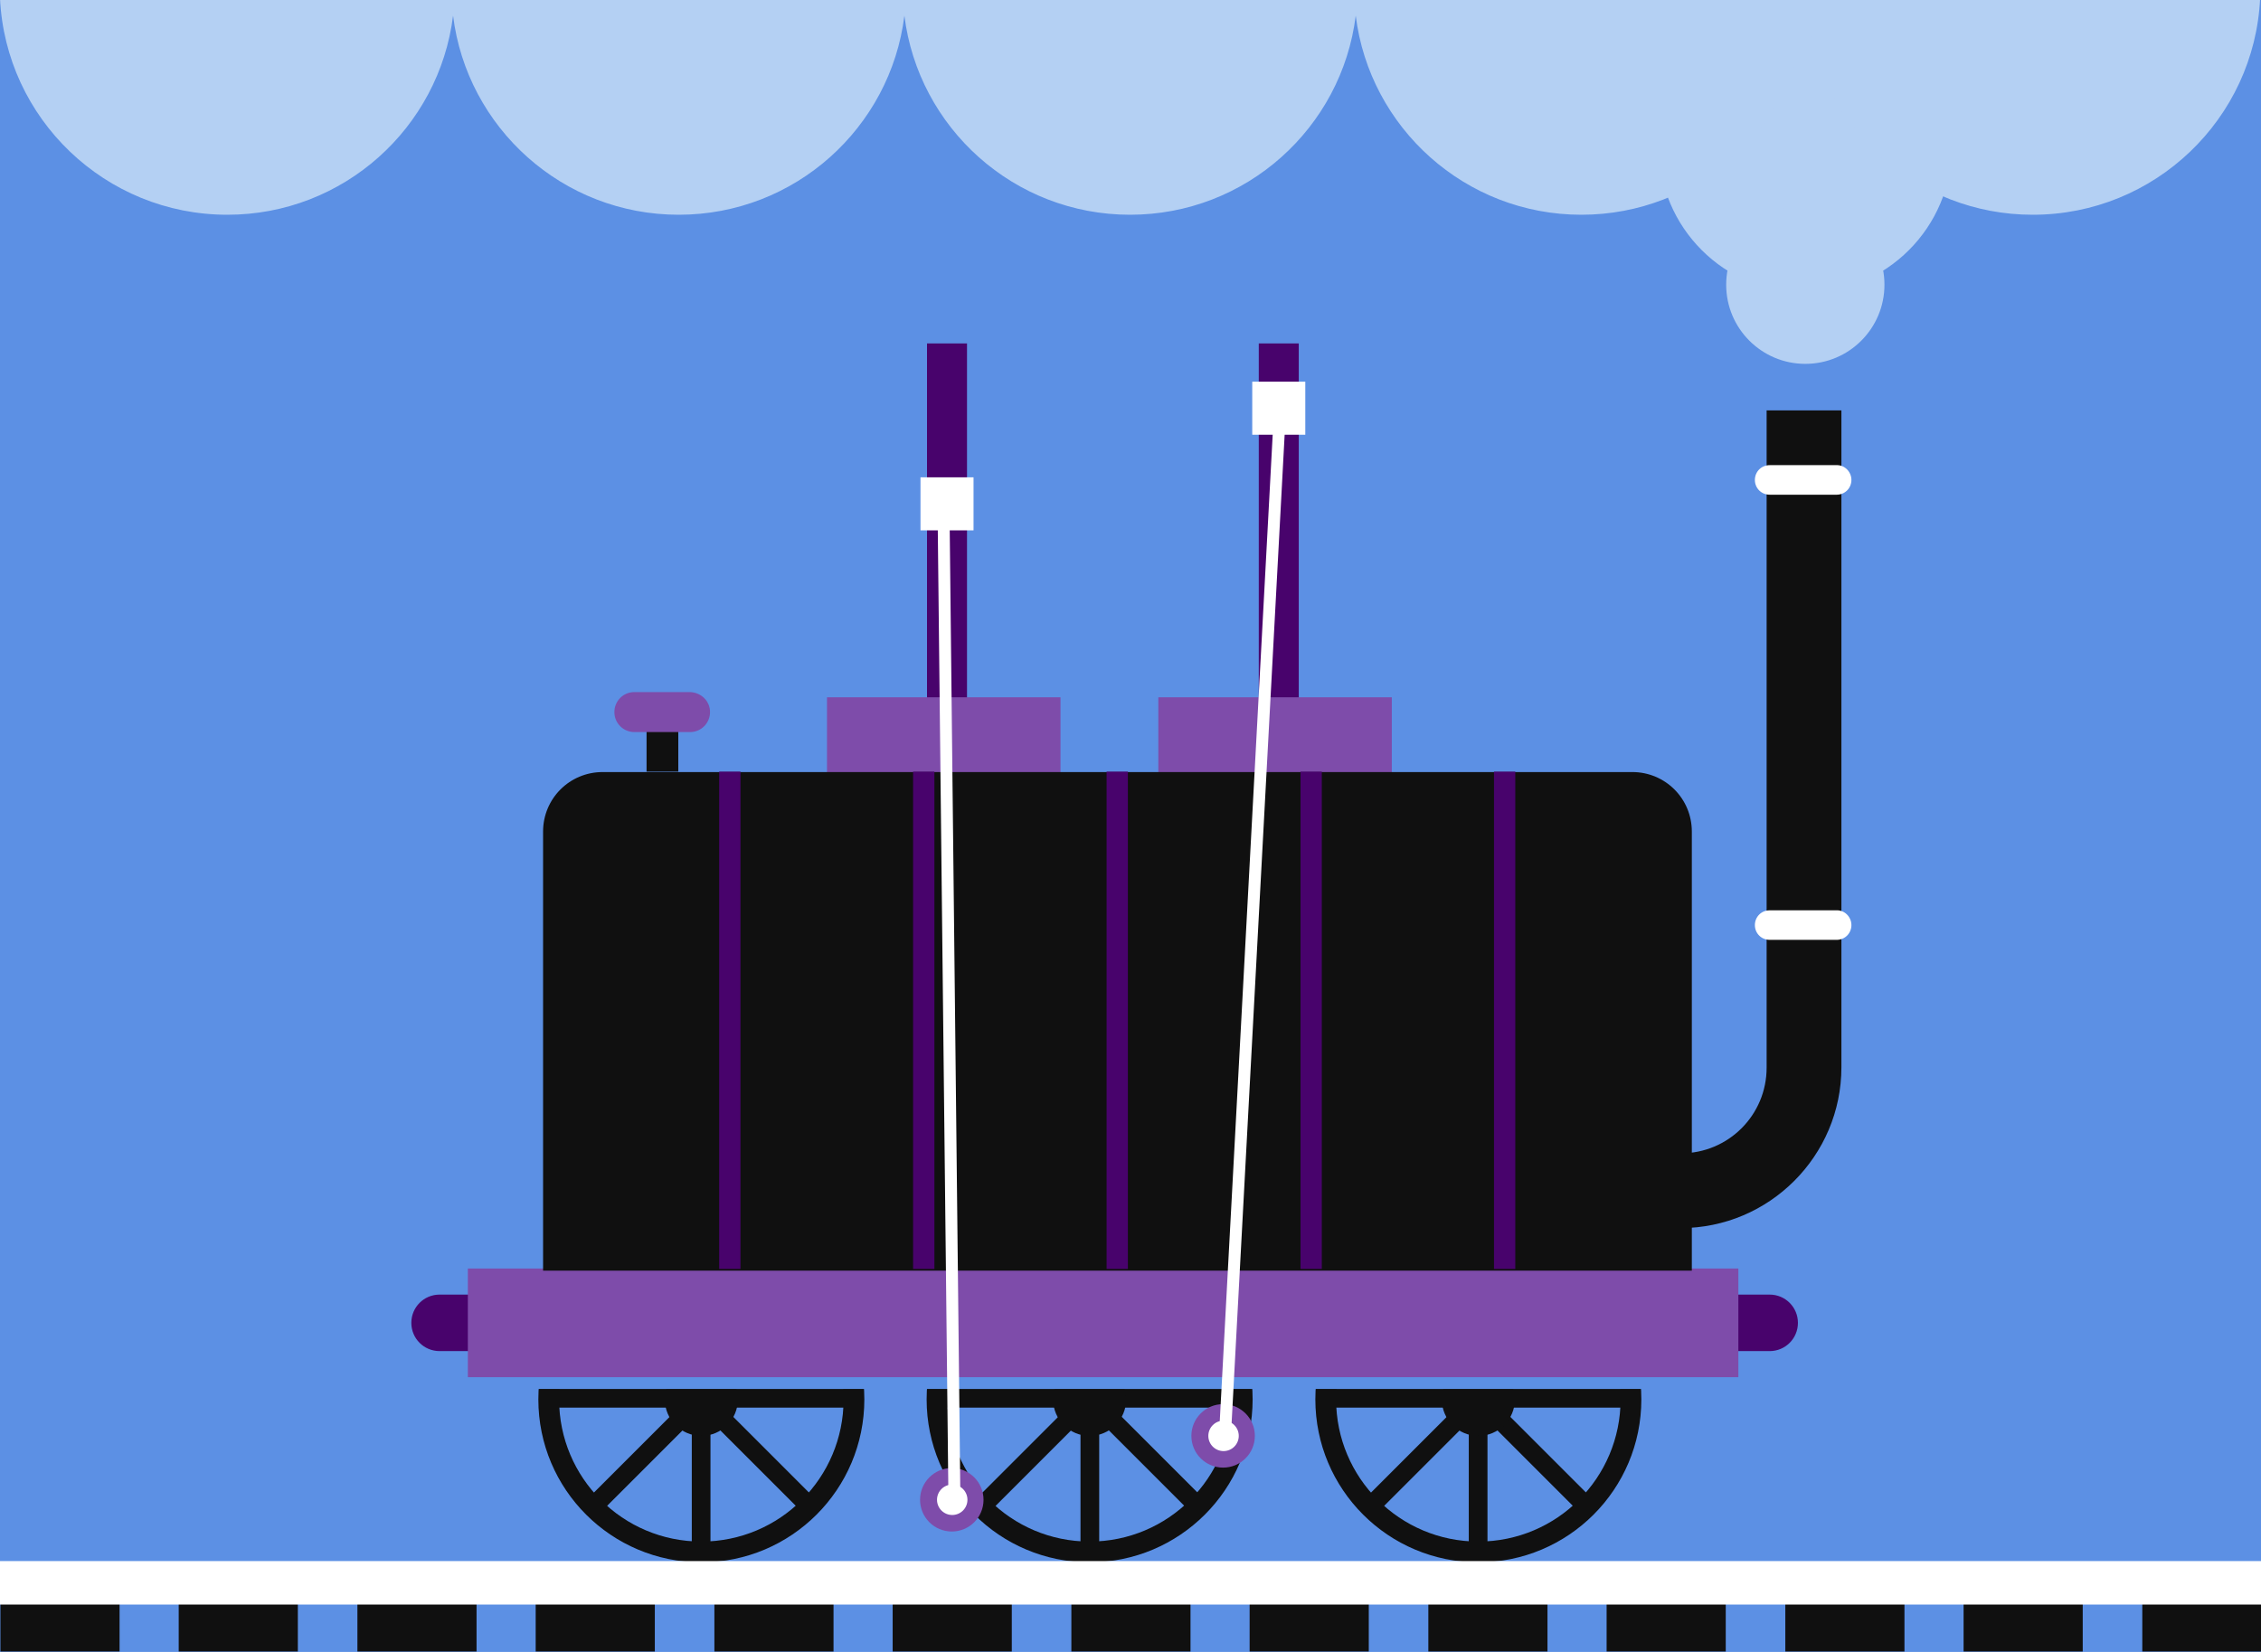 <?xml version="1.0" encoding="utf-8"?>
<!DOCTYPE svg PUBLIC "-//W3C//DTD SVG 1.1//EN" "http://www.w3.org/Graphics/SVG/1.1/DTD/svg11.dtd">
<svg version="1.1" xmlns="http://www.w3.org/2000/svg" xmlns:xlink="http://www.w3.org/1999/xlink" x="0px" y="0px" width="520px"
	 height="100%" viewBox="0 0 520 380" enable-background="new 0 0 520 380" xml:space="preserve" preserveAspectRatio="none">
<g id="FONDS">
	<rect fill="#5C90E4" width="520" height="380"/>
</g>
<g id="ILLUS">
	<path fill="#48036C" d="M413.5,304.3c0,3.6-2.9,6.5-6.5,6.5H101.1c-3.6,0-6.5-2.9-6.5-6.5l0,0c0-3.6,2.9-6.5,6.5-6.5H407
		C410.6,297.8,413.5,300.7,413.5,304.3L413.5,304.3z"/>
	<rect x="213.2" y="79" fill="#48036C" width="9.2" height="87.9"/>
	<rect x="211.7" y="109.8" fill="#FFFFFF" width="12.2" height="12.2"/>
	<rect x="190.2" y="160.4" fill="#7E4CAA" width="53.7" height="17.7"/>
	<rect x="289.5" y="79" fill="#48036C" width="9.2" height="87.9"/>
	<rect x="288" y="87.8" fill="#FFFFFF" width="12.2" height="12.2"/>
	<rect x="266.4" y="160.4" fill="#7E4CAA" width="53.7" height="17.7"/>
	<g>
		<rect x="0.1" y="363.6" fill="#101010" width="27.4" height="16.3"/>
		<rect x="41.1" y="363.6" fill="#101010" width="27.4" height="16.3"/>
		<rect x="82.2" y="363.6" fill="#101010" width="27.4" height="16.3"/>
		<rect x="123.2" y="363.6" fill="#101010" width="27.4" height="16.3"/>
		<rect x="164.3" y="363.6" fill="#101010" width="27.4" height="16.3"/>
		<rect x="205.3" y="363.6" fill="#101010" width="27.4" height="16.3"/>
		<rect x="246.4" y="363.6" fill="#101010" width="27.4" height="16.3"/>
		<rect x="287.4" y="363.6" fill="#101010" width="27.4" height="16.3"/>
		<rect x="328.5" y="363.6" fill="#101010" width="27.4" height="16.3"/>
		<rect x="369.5" y="363.6" fill="#101010" width="27.4" height="16.3"/>
		<rect x="410.6" y="363.6" fill="#101010" width="27.4" height="16.3"/>
		<rect x="451.6" y="363.6" fill="#101010" width="27.4" height="16.3"/>
		<rect x="492.7" y="363.6" fill="#101010" width="27.4" height="16.3"/>
	</g>
	<g>
		<g>
			<rect x="159.1" y="286.6" fill="#101010" width="4.3" height="70.2"/>
			<rect x="126.2" y="319.5" fill="#101010" width="70.2" height="4.3"/>
			
				<rect x="126.2" y="319.5" transform="matrix(0.707 0.707 -0.707 0.707 274.672 -19.815)" fill="#101010" width="70.2" height="4.3"/>
			<circle fill="none" stroke="#101010" stroke-width="4.774" stroke-miterlimit="10" cx="161.3" cy="321.9" r="35.1"/>
			
				<rect x="126.2" y="319.5" transform="matrix(-0.707 0.707 -0.707 -0.707 502.722 435.068)" fill="#101010" width="70.2" height="4.3"/>
			<circle fill="#101010" cx="161.3" cy="321.9" r="8.4"/>
			<polygon fill="#5C90E4" points="123.5,319.5 205.4,319.5 205.2,315.8 123.4,315.8 			"/>
		</g>
		<g>
			<rect x="248.5" y="286.6" fill="#101010" width="4.3" height="70.2"/>
			<rect x="215.5" y="319.5" fill="#101010" width="70.2" height="4.3"/>
			
				<rect x="215.5" y="319.5" transform="matrix(0.707 0.707 -0.707 0.707 300.844 -83)" fill="#101010" width="70.2" height="4.3"/>
			<circle fill="none" stroke="#101010" stroke-width="4.774" stroke-miterlimit="10" cx="250.6" cy="321.9" r="35.1"/>
			
				<rect x="215.5" y="319.5" transform="matrix(-0.707 0.707 -0.707 -0.707 655.264 371.882)" fill="#101010" width="70.2" height="4.3"/>
			<circle fill="#101010" cx="250.6" cy="321.9" r="8.4"/>
			<polygon fill="#5C90E4" points="212.9,319.5 294.7,319.5 294.6,315.8 212.7,315.8 			"/>
		</g>
		<g>
			<rect x="337.8" y="286.6" fill="#101010" width="4.3" height="70.2"/>
			<rect x="304.9" y="319.5" fill="#101010" width="70.2" height="4.3"/>
			
				<rect x="304.9" y="319.5" transform="matrix(0.707 0.707 -0.707 0.707 327.012 -146.186)" fill="#101010" width="70.2" height="4.3"/>
			<circle fill="none" stroke="#101010" stroke-width="4.774" stroke-miterlimit="10" cx="340" cy="321.9" r="35.1"/>
			
				<rect x="304.9" y="319.5" transform="matrix(-0.707 0.707 -0.707 -0.707 807.806 308.702)" fill="#101010" width="70.2" height="4.3"/>
			<circle fill="#101010" cx="340" cy="321.9" r="8.4"/>
			<polygon fill="#5C90E4" points="302.2,319.5 384.1,319.5 383.9,315.8 302.1,315.8 			"/>
		</g>
	</g>
	<rect x="107.6" y="291.8" fill="#7E4CAA" width="292.2" height="25"/>
	<rect y="359.1" fill="#FFFFFF" width="520" height="10"/>
	<g>
		<circle fill="#7E4CAA" cx="218.9" cy="345" r="7.3"/>
		<circle fill="#FFFFFF" cx="219" cy="345" r="3.5"/>
	</g>
	<g>
		<circle fill="#7E4CAA" cx="281.3" cy="330.3" r="7.3"/>
		<circle fill="#FFFFFF" cx="281.4" cy="330.3" r="3.5"/>
	</g>
	<path fill="#101010" d="M386.5,282.5c20.4,0,37-16.6,37-37V94.4h-17.2v151.2c0,10.9-8.8,19.7-19.7,19.7V282.5z"/>
	<path fill="#101010" d="M389.1,292.3v-101c0-7.6-6.1-13.7-13.7-13.7H138.6c-7.6,0-13.7,6.1-13.7,13.7v101H389.1z"/>
	<path fill="#FFFFFF" d="M425.8,110.4c0,1.9-1.5,3.4-3.4,3.4H407c-1.9,0-3.4-1.5-3.4-3.4l0,0c0-1.9,1.5-3.4,3.4-3.4h15.3
		C424.2,106.9,425.8,108.5,425.8,110.4L425.8,110.4z"/>
	<path fill="#FFFFFF" d="M425.8,212.8c0,1.9-1.5,3.4-3.4,3.4H407c-1.9,0-3.4-1.5-3.4-3.4l0,0c0-1.9,1.5-3.4,3.4-3.4h15.3
		C424.2,209.3,425.8,210.9,425.8,212.8L425.8,212.8z"/>
	<g>
		<rect x="165.4" y="177.5" fill="#48036C" width="4.9" height="114.4"/>
		<rect x="210" y="177.5" fill="#48036C" width="4.9" height="114.4"/>
		<rect x="254.5" y="177.5" fill="#48036C" width="4.9" height="114.4"/>
		<rect x="299.1" y="177.5" fill="#48036C" width="4.9" height="114.4"/>
		<rect x="343.6" y="177.5" fill="#48036C" width="4.9" height="114.4"/>
	</g>
	<g>
		<rect x="148.7" y="163.8" fill="#101010" width="7.3" height="13.7"/>
		<path fill="#7E4CAA" d="M163.3,163.8c0,2.5-2,4.6-4.6,4.6h-12.8c-2.5,0-4.6-2-4.6-4.6l0,0c0-2.5,2-4.6,4.6-4.6h12.8
			C161.3,159.3,163.3,161.3,163.3,163.8L163.3,163.8z"/>
	</g>
	<line fill="none" stroke="#FFFFFF" stroke-width="2.746" stroke-miterlimit="10" x1="217" y1="117.1" x2="219.5" y2="344.7"/>
	<line fill="none" stroke="#FFFFFF" stroke-width="2.746" stroke-miterlimit="10" x1="294.5" y1="92.1" x2="281.7" y2="330.7"/>
	<circle fill="#B4D0F3" cx="415.2" cy="33.7" r="33.7"/>
	<circle fill="#B4D0F3" cx="415.2" cy="65.5" r="18.2"/>
	<path fill="#B4D0F3" d="M0-0.4c1.3,27.7,24.2,49.8,52.3,49.8c26.7,0,48.7-20,51.9-45.8c3.2,25.8,25.2,45.8,51.9,45.8
		c26.7,0,48.7-20,51.9-45.8c3.2,25.8,25.2,45.8,51.9,45.8c26.7,0,48.7-20,51.9-45.8c3.2,25.8,25.2,45.8,51.9,45.8s48.7-20,51.9-45.8
		c3.2,25.8,25.2,45.8,51.9,45.8c28.1,0,51-22.1,52.3-49.8H0z"/>
</g>
</svg>
